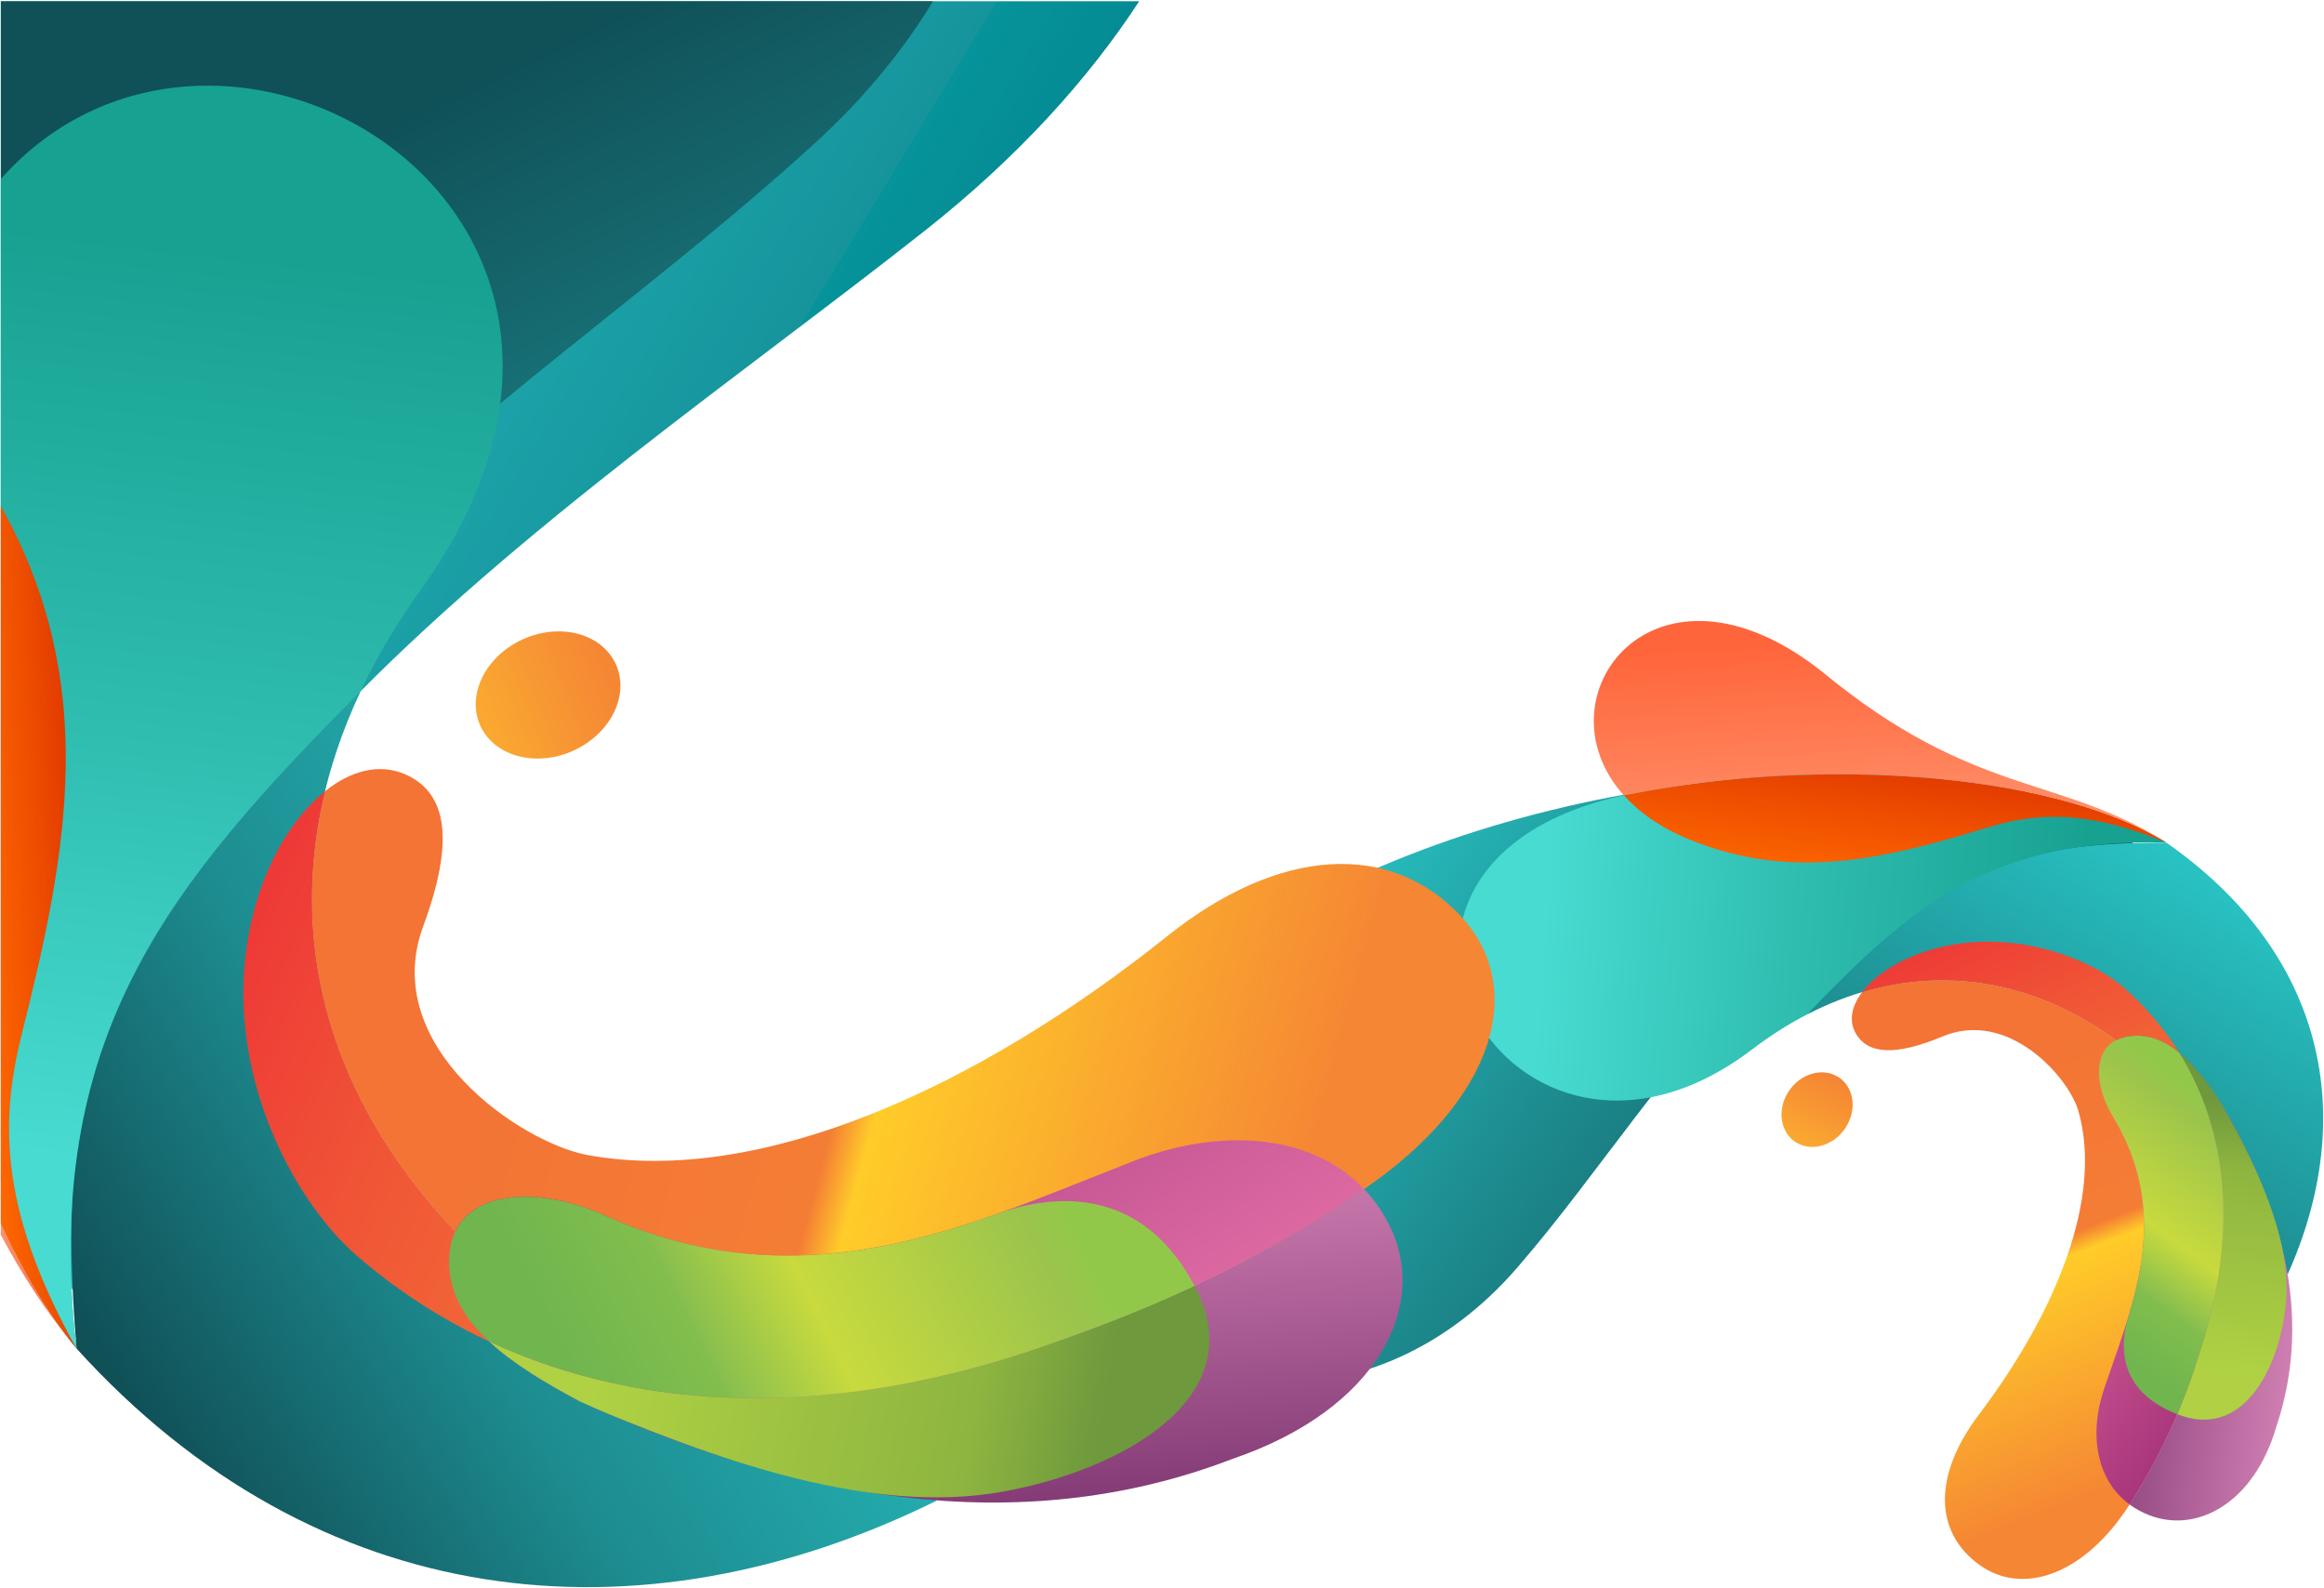 <?xml version="1.0" encoding="UTF-8"?>
<!DOCTYPE svg PUBLIC "-//W3C//DTD SVG 1.1//EN" "http://www.w3.org/Graphics/SVG/1.1/DTD/svg11.dtd">
<!-- Creator: CorelDRAW X7 -->
<svg xmlns="http://www.w3.org/2000/svg" xml:space="preserve" width="919mm" height="628mm" version="1.1" style="shape-rendering:geometricPrecision; text-rendering:geometricPrecision; image-rendering:optimizeQuality; fill-rule:evenodd; clip-rule:evenodd"
viewBox="0 0 91900 62800"
 xmlns:xlink="http://www.w3.org/1999/xlink">
 <defs>
  <style type="text/css">
   <![CDATA[
    .fil16 {fill:url(#id0)}
    .fil3 {fill:url(#id1)}
    .fil14 {fill:url(#id2)}
    .fil9 {fill:url(#id3)}
    .fil23 {fill:url(#id4)}
    .fil12 {fill:url(#id5)}
    .fil5 {fill:url(#id6)}
    .fil17 {fill:url(#id7)}
    .fil10 {fill:url(#id8)}
    .fil22 {fill:url(#id9)}
    .fil6 {fill:url(#id10)}
    .fil24 {fill:url(#id11)}
    .fil11 {fill:url(#id12)}
    .fil4 {fill:url(#id13)}
    .fil8 {fill:url(#id14)}
    .fil18 {fill:url(#id15)}
    .fil21 {fill:url(#id16)}
    .fil1 {fill:url(#id17)}
    .fil0 {fill:url(#id18)}
    .fil19 {fill:url(#id19)}
    .fil13 {fill:url(#id20)}
    .fil7 {fill:url(#id21)}
    .fil20 {fill:url(#id22)}
    .fil15 {fill:url(#id23)}
    .fil2 {fill:url(#id24)}
   ]]>
  </style>
  <linearGradient id="id0" gradientUnits="userSpaceOnUse" x1="24140.4" y1="26504.4" x2="19206.3" y2="28451.2">
   <stop offset="0" style="stop-opacity:1; stop-color:#F58634"/>
   <stop offset="0.51" style="stop-opacity:1; stop-color:#F79733"/>
   <stop offset="1" style="stop-opacity:1; stop-color:#FAA831"/>
  </linearGradient>
  <linearGradient id="id1" gradientUnits="userSpaceOnUse" xlink:href="#id0" x1="72483.9" y1="42618" x2="71223.4" y2="45126.4">
  </linearGradient>
  <linearGradient id="id2" gradientUnits="userSpaceOnUse" x1="35437.1" y1="35696.2" x2="4449.56" y2="54382">
   <stop offset="0" style="stop-opacity:1; stop-color:#2AC8C8"/>
   <stop offset="0.631" style="stop-opacity:1; stop-color:#1D8C90"/>
   <stop offset="1" style="stop-opacity:1; stop-color:#105057"/>
  </linearGradient>
  <linearGradient id="id3" gradientUnits="userSpaceOnUse" x1="91187.1" y1="54555" x2="79644.3" y2="46056.6">
   <stop offset="0" style="stop-opacity:1; stop-color:#98276F"/>
   <stop offset="0.51" style="stop-opacity:1; stop-color:#C44F8E"/>
   <stop offset="0.502" style="stop-opacity:1; stop-color:#C65895"/>
   <stop offset="1" style="stop-opacity:1; stop-color:#F177AD"/>
  </linearGradient>
  <linearGradient id="id4" gradientUnits="userSpaceOnUse" x1="43456.1" y1="56803.7" x2="23708.9" y2="53242.1">
   <stop offset="0" style="stop-opacity:1; stop-color:#6E993D"/>
   <stop offset="0.251" style="stop-opacity:1; stop-color:#8EB540"/>
   <stop offset="1" style="stop-opacity:1; stop-color:#AFD143"/>
  </linearGradient>
  <linearGradient id="id5" gradientUnits="userSpaceOnUse" x1="-4597.45" y1="10242.8" x2="49680.6" y2="43126.3">
   <stop offset="0" style="stop-opacity:1; stop-color:#2AC8C8"/>
   <stop offset="0.51" style="stop-opacity:1; stop-color:#16949C"/>
   <stop offset="0.502" style="stop-opacity:1; stop-color:#06939A"/>
   <stop offset="1" style="stop-opacity:1; stop-color:#015F6F"/>
  </linearGradient>
  <linearGradient id="id6" gradientUnits="userSpaceOnUse" x1="74540" y1="35440.7" x2="75338.4" y2="29276.5">
   <stop offset="0" style="stop-opacity:1; stop-color:#FF6A00"/>
   <stop offset="0.522" style="stop-opacity:1; stop-color:#ED4D00"/>
   <stop offset="1" style="stop-opacity:1; stop-color:#DB2F00"/>
  </linearGradient>
  <linearGradient id="id7" gradientUnits="userSpaceOnUse" x1="7858.86" y1="46381.7" x2="12050.7" y2="10311.1">
   <stop offset="0" style="stop-opacity:1; stop-color:#48DBD1"/>
   <stop offset="0.451" style="stop-opacity:1; stop-color:#30BEB1"/>
   <stop offset="1" style="stop-opacity:1; stop-color:#17A191"/>
  </linearGradient>
  <linearGradient id="id8" gradientUnits="userSpaceOnUse" xlink:href="#id4" x1="88657.7" y1="43572.8" x2="87857.6" y2="54187.1">
  </linearGradient>
  <linearGradient id="id9" gradientUnits="userSpaceOnUse" xlink:href="#id3" x1="28296.4" y1="38819.8" x2="43648.2" y2="61544.1">
  </linearGradient>
  <linearGradient id="id10" gradientUnits="userSpaceOnUse" x1="74557.8" y1="32641.2" x2="74135.8" y2="25226.2">
   <stop offset="0" style="stop-opacity:1; stop-color:#FF906B"/>
   <stop offset="0.478" style="stop-opacity:1; stop-color:#FF7B53"/>
   <stop offset="1" style="stop-opacity:1; stop-color:#FF653B"/>
  </linearGradient>
  <linearGradient id="id11" gradientUnits="userSpaceOnUse" x1="23455" y1="55918" x2="41542.7" y2="46678.3">
   <stop offset="0" style="stop-opacity:1; stop-color:#71B54F"/>
   <stop offset="0.251" style="stop-opacity:1; stop-color:#81BE4D"/>
   <stop offset="0.102" style="stop-opacity:1; stop-color:#86BE4F"/>
   <stop offset="0.478" style="stop-opacity:1; stop-color:#C8DA3E"/>
   <stop offset="0.922" style="stop-opacity:1; stop-color:#9BC44C"/>
   <stop offset="1" style="stop-opacity:1; stop-color:#92C84A"/>
  </linearGradient>
  <linearGradient id="id12" gradientUnits="userSpaceOnUse" xlink:href="#id11" x1="82481.8" y1="52575.4" x2="88450.9" y2="44287.3">
  </linearGradient>
  <linearGradient id="id13" gradientUnits="userSpaceOnUse" xlink:href="#id7" x1="61043" y1="36338.6" x2="82298.5" y2="37790.5">
  </linearGradient>
  <linearGradient id="id14" gradientUnits="userSpaceOnUse" x1="91637.6" y1="51021.5" x2="82686.4" y2="50043.6">
   <stop offset="0" style="stop-opacity:1; stop-color:#D785B7"/>
   <stop offset="0.51" style="stop-opacity:1; stop-color:#AA5D94"/>
   <stop offset="1" style="stop-opacity:1; stop-color:#7D3570"/>
  </linearGradient>
  <linearGradient id="id15" gradientUnits="userSpaceOnUse" xlink:href="#id6" x1="-872.53" y1="36800.3" x2="3933.92" y2="36536.9">
  </linearGradient>
  <linearGradient id="id16" gradientUnits="userSpaceOnUse" xlink:href="#id14" x1="35990" y1="45538.3" x2="37231.6" y2="60882.2">
  </linearGradient>
  <linearGradient id="id17" gradientUnits="userSpaceOnUse" xlink:href="#id2" x1="83562.1" y1="30814" x2="72348.4" y2="50170.5">
  </linearGradient>
  <linearGradient id="id18" gradientUnits="userSpaceOnUse" x1="50776.4" y1="33711.1" x2="76040.6" y2="51569">
   <stop offset="0" style="stop-opacity:1; stop-color:#2AC8C8"/>
   <stop offset="0.451" style="stop-opacity:1; stop-color:#1D8C90"/>
   <stop offset="1" style="stop-opacity:1; stop-color:#105057"/>
  </linearGradient>
  <linearGradient id="id19" gradientUnits="userSpaceOnUse" xlink:href="#id10" x1="-250.25" y1="50627.7" x2="3311.31" y2="51077.2">
  </linearGradient>
  <linearGradient id="id20" gradientUnits="userSpaceOnUse" xlink:href="#id18" x1="27594.8" y1="45288.2" x2="9333.3" y2="7545.48">
  </linearGradient>
  <linearGradient id="id21" gradientUnits="userSpaceOnUse" x1="78113.5" y1="35970.7" x2="83163.1" y2="46514.2">
   <stop offset="0" style="stop-opacity:1; stop-color:#EE3837"/>
   <stop offset="0.431" style="stop-opacity:1; stop-color:#F05636"/>
   <stop offset="1" style="stop-opacity:1; stop-color:#F37435"/>
  </linearGradient>
  <linearGradient id="id22" gradientUnits="userSpaceOnUse" xlink:href="#id21" x1="8437.26" y1="38744.9" x2="27817.1" y2="47624">
  </linearGradient>
  <linearGradient id="id23" gradientUnits="userSpaceOnUse" x1="19766.6" y1="38494.9" x2="51667.5" y2="47192.2">
   <stop offset="0" style="stop-opacity:1; stop-color:#F37435"/>
   <stop offset="0.431" style="stop-opacity:1; stop-color:#F47D35"/>
   <stop offset="0.478" style="stop-opacity:1; stop-color:#FFCC29"/>
   <stop offset="1" style="stop-opacity:1; stop-color:#F58634"/>
  </linearGradient>
  <linearGradient id="id24" gradientUnits="userSpaceOnUse" xlink:href="#id23" x1="77359.8" y1="42431.8" x2="83797.3" y2="58752.8">
  </linearGradient>
 </defs>
 <g id="Layer_x0020_1">
  <g id="_1398546048">
   <path class="fil0" d="M50457 36321c-9029,5181 -10946,11736 -7372,15537 3233,3438 11273,4760 16896,-1720 6706,-7728 10904,-18174 25444,-16077 -3962,-2923 -9530,-4055 -17043,-3245 -6472,697 -12497,2390 -17925,5505z"/>
   <path class="fil1" d="M90463 50386c-4563,-10691 -12331,-13721 -19001,-10278 4519,-5931 8768,-6799 14206,-6792 6299,4401 7601,10813 4795,17070zm-26420 -18907c430,-98 883,-184 1362,-253 -465,80 -912,167 -1362,253zm7848 -856c3167,-105 5807,132 8001,635 -2426,-475 -5186,-689 -8001,-635z"/>
   <path class="fil2" d="M87154 52919c-421,1389 -1152,3778 -2941,6566 -1798,2802 -4232,3611 -5930,2393 -1781,-1278 -1870,-3516 -28,-5951 3068,-4057 4911,-8599 3930,-12009 -375,-1307 -2752,-4034 -5375,-2937 -1843,771 -2942,711 -3423,-119 -291,-502 -166,-1086 250,-1635 4858,-1448 10037,419 14003,6023 494,2278 366,4863 -486,7669z"/>
   <path class="fil3" d="M71137 45230c668,318 1530,-32 1926,-782 396,-750 175,-1615 -493,-1933 -667,-318 -1530,32 -1926,781 -395,750 -175,1615 493,1934z"/>
   <path class="fil4" d="M71460 40108c-735,380 -1458,838 -2162,1374 -9619,7329 -17864,-7317 -5024,-10053 372,-70 749,-138 1131,-203 2379,-346 4531,-538 6486,-603 2815,-54 5575,160 8001,635 2058,471 4416,1183 5767,2052 -6972,-180 -10152,2569 -14199,6798z"/>
   <path class="fil5" d="M85668 33316c-3364,-1395 -5357,-1123 -7152,-575 -3971,1213 -7645,2117 -11712,451 -1135,-465 -1987,-1072 -2594,-1749 392,-75 790,-148 1195,-217 7441,-1277 16079,-540 20263,2090z"/>
   <path class="fil6" d="M72060 26562c5998,4954 9397,4072 13608,6754 -4184,-2630 -12822,-3367 -20263,-2090 -407,70 -796,147 -1191,222 -3504,-3901 1228,-10130 7846,-4886z"/>
   <path class="fil7" d="M73636 39228c433,-573 1184,-1107 2112,-1469 3321,-1294 6844,41 8308,1350 1823,1629 3059,3712 3585,6144 -3967,-5606 -9146,-7473 -14005,-6025z"/>
   <path class="fil8" d="M84213 59485c228,167 486,309 775,422 1893,738 4156,-488 5029,-3505 1517,-4525 109,-8993 -2354,-13054 -919,-1298 -1987,-2591 -3480,-2375 -194,28 -361,81 -503,154 1405,1029 2740,2399 3960,4123 494,2278 366,4863 -486,7669 -421,1389 -1152,3777 -2941,6566z"/>
   <path class="fil9" d="M83551 44147c2346,3881 813,7353 -269,10541 -706,1877 -442,3790 931,4797 1789,-2789 2520,-5177 2941,-6566 852,-2806 980,-5391 486,-7669 -1220,-1724 -2555,-3094 -3960,-4123 -953,490 -805,1902 -129,3020z"/>
   <path class="fil10" d="M86098 55914c2583,1021 3999,-1769 4278,-4214 308,-2697 -1197,-5653 -2396,-7815 -104,-180 -209,-359 -317,-537 -448,-632 -930,-1262 -1480,-1718 1859,2990 2313,6865 971,11289 -225,743 -539,1772 -1056,2995z"/>
   <path class="fil11" d="M84188 51985c-159,515 -895,2844 1910,3929 517,-1223 831,-2252 1056,-2995 1342,-4424 888,-8299 -971,-11289 -579,-481 -1233,-768 -2000,-657 -1489,215 -1409,1889 -632,3174 1699,2812 1363,5408 637,7838z"/>
   <path class="fil12" d="M36613 9089c-14205,11232 -36201,24698 -33585,44232 -1117,-1362 -2118,-3033 -2995,-4937l0 -48336 45017 0c-2035,3110 -4811,6173 -8437,9041z"/>
   <path class="fil13" d="M36895 48c-1166,1924 -2705,3816 -4680,5620 -14138,12918 -33944,21807 -27765,47118 -1720,-1797 -3193,-3826 -4417,-6098l0 -46640 36862 0z"/>
   <path class="fil14" d="M37061 59323c-21538,-6506 -28568,-19756 -22798,-31997 -10940,8810 -12027,16418 -11235,25995 9499,10466 22212,11841 34033,6002z"/>
   <path class="fil15" d="M41536 53134c2652,-941 7215,-2571 12406,-6121 5218,-3568 6449,-7971 3826,-10788 -2752,-2954 -7137,-2789 -11630,803 -7485,5983 -16094,9881 -22897,8641 -2606,-474 -8274,-4270 -6506,-9048 1243,-3357 967,-5283 -723,-6011 -1022,-441 -2146,-137 -3159,674 -2132,8764 2256,17618 13771,23803 4522,544 9553,-52 14912,-1953z"/>
   <path class="fil16" d="M24222 26021c717,1131 157,2700 -1251,3505 -1408,805 -3130,540 -3847,-591 -717,-1131 -157,-2700 1251,-3505 1408,-805 3130,-540 3847,591z"/>
   <path class="fil17" d="M14264 27324c637,-1351 1427,-2690 2374,-4006 10732,-14919 -7922,-26011 -16605,-16243l0 41109c900,2005 1915,3849 2983,5122 -1349,-12255 3565,-18248 11248,-25982z"/>
   <path class="fil18" d="M3028 53321c-3207,-5726 -2961,-9274 -2147,-12515 1801,-7168 3042,-13768 -794,-20694l-54 -96 0 28368c877,1904 1878,3575 2995,4937z"/>
   <path class="fil19" d="M33 48826c794,1487 1728,2969 2995,4495 -1117,-1362 -2118,-3033 -2995,-4937l0 442z"/>
   <path class="fil20" d="M12856 31281c-1057,846 -1994,2245 -2568,3931 -2053,6034 1059,12049 3826,14441 3444,2978 7690,4856 12517,5435 -11519,-6186 -15909,-15040 -13775,-23807z"/>
   <path class="fil21" d="M53942 47013c358,378 673,812 935,1305 1713,3228 -359,7390 -6127,9359 -8622,3319 -17553,1480 -25839,-2278 -2666,-1433 -5345,-3128 -5137,-5790 27,-345 106,-647 229,-908 2211,2328 5078,4483 8621,6386 4522,544 9553,-52 14912,-1953 2652,-941 7215,-2571 12406,-6121z"/>
   <path class="fil22" d="M23884 48042c7917,3577 14480,379 20554,-1982 3567,-1512 7341,-1320 9504,953 -5191,3550 -9754,5180 -12406,6121 -5359,1901 -10390,2497 -14912,1953 -3543,-1903 -6410,-4058 -8621,-6386 821,-1749 3601,-1689 5881,-659z"/>
   <path class="fil23" d="M47235 50844c2365,4404 -2883,7297 -7620,8139 -5223,929 -11213,-1299 -15609,-3101 -367,-158 -731,-318 -1095,-483 -1297,-698 -2598,-1457 -3567,-2360 6108,2846 13743,3092 22192,95 1419,-504 3384,-1204 5699,-2290z"/>
   <path class="fil24" d="M39287 48043c983,-355 5428,-1985 7948,2801 -2315,1086 -4280,1786 -5699,2290 -8449,2997 -16084,2751 -22192,-95 -1023,-952 -1677,-2064 -1570,-3430 207,-2653 3489,-2751 6110,-1567 5736,2591 10760,1627 15403,1z"/>
  </g>
 </g>
</svg>
